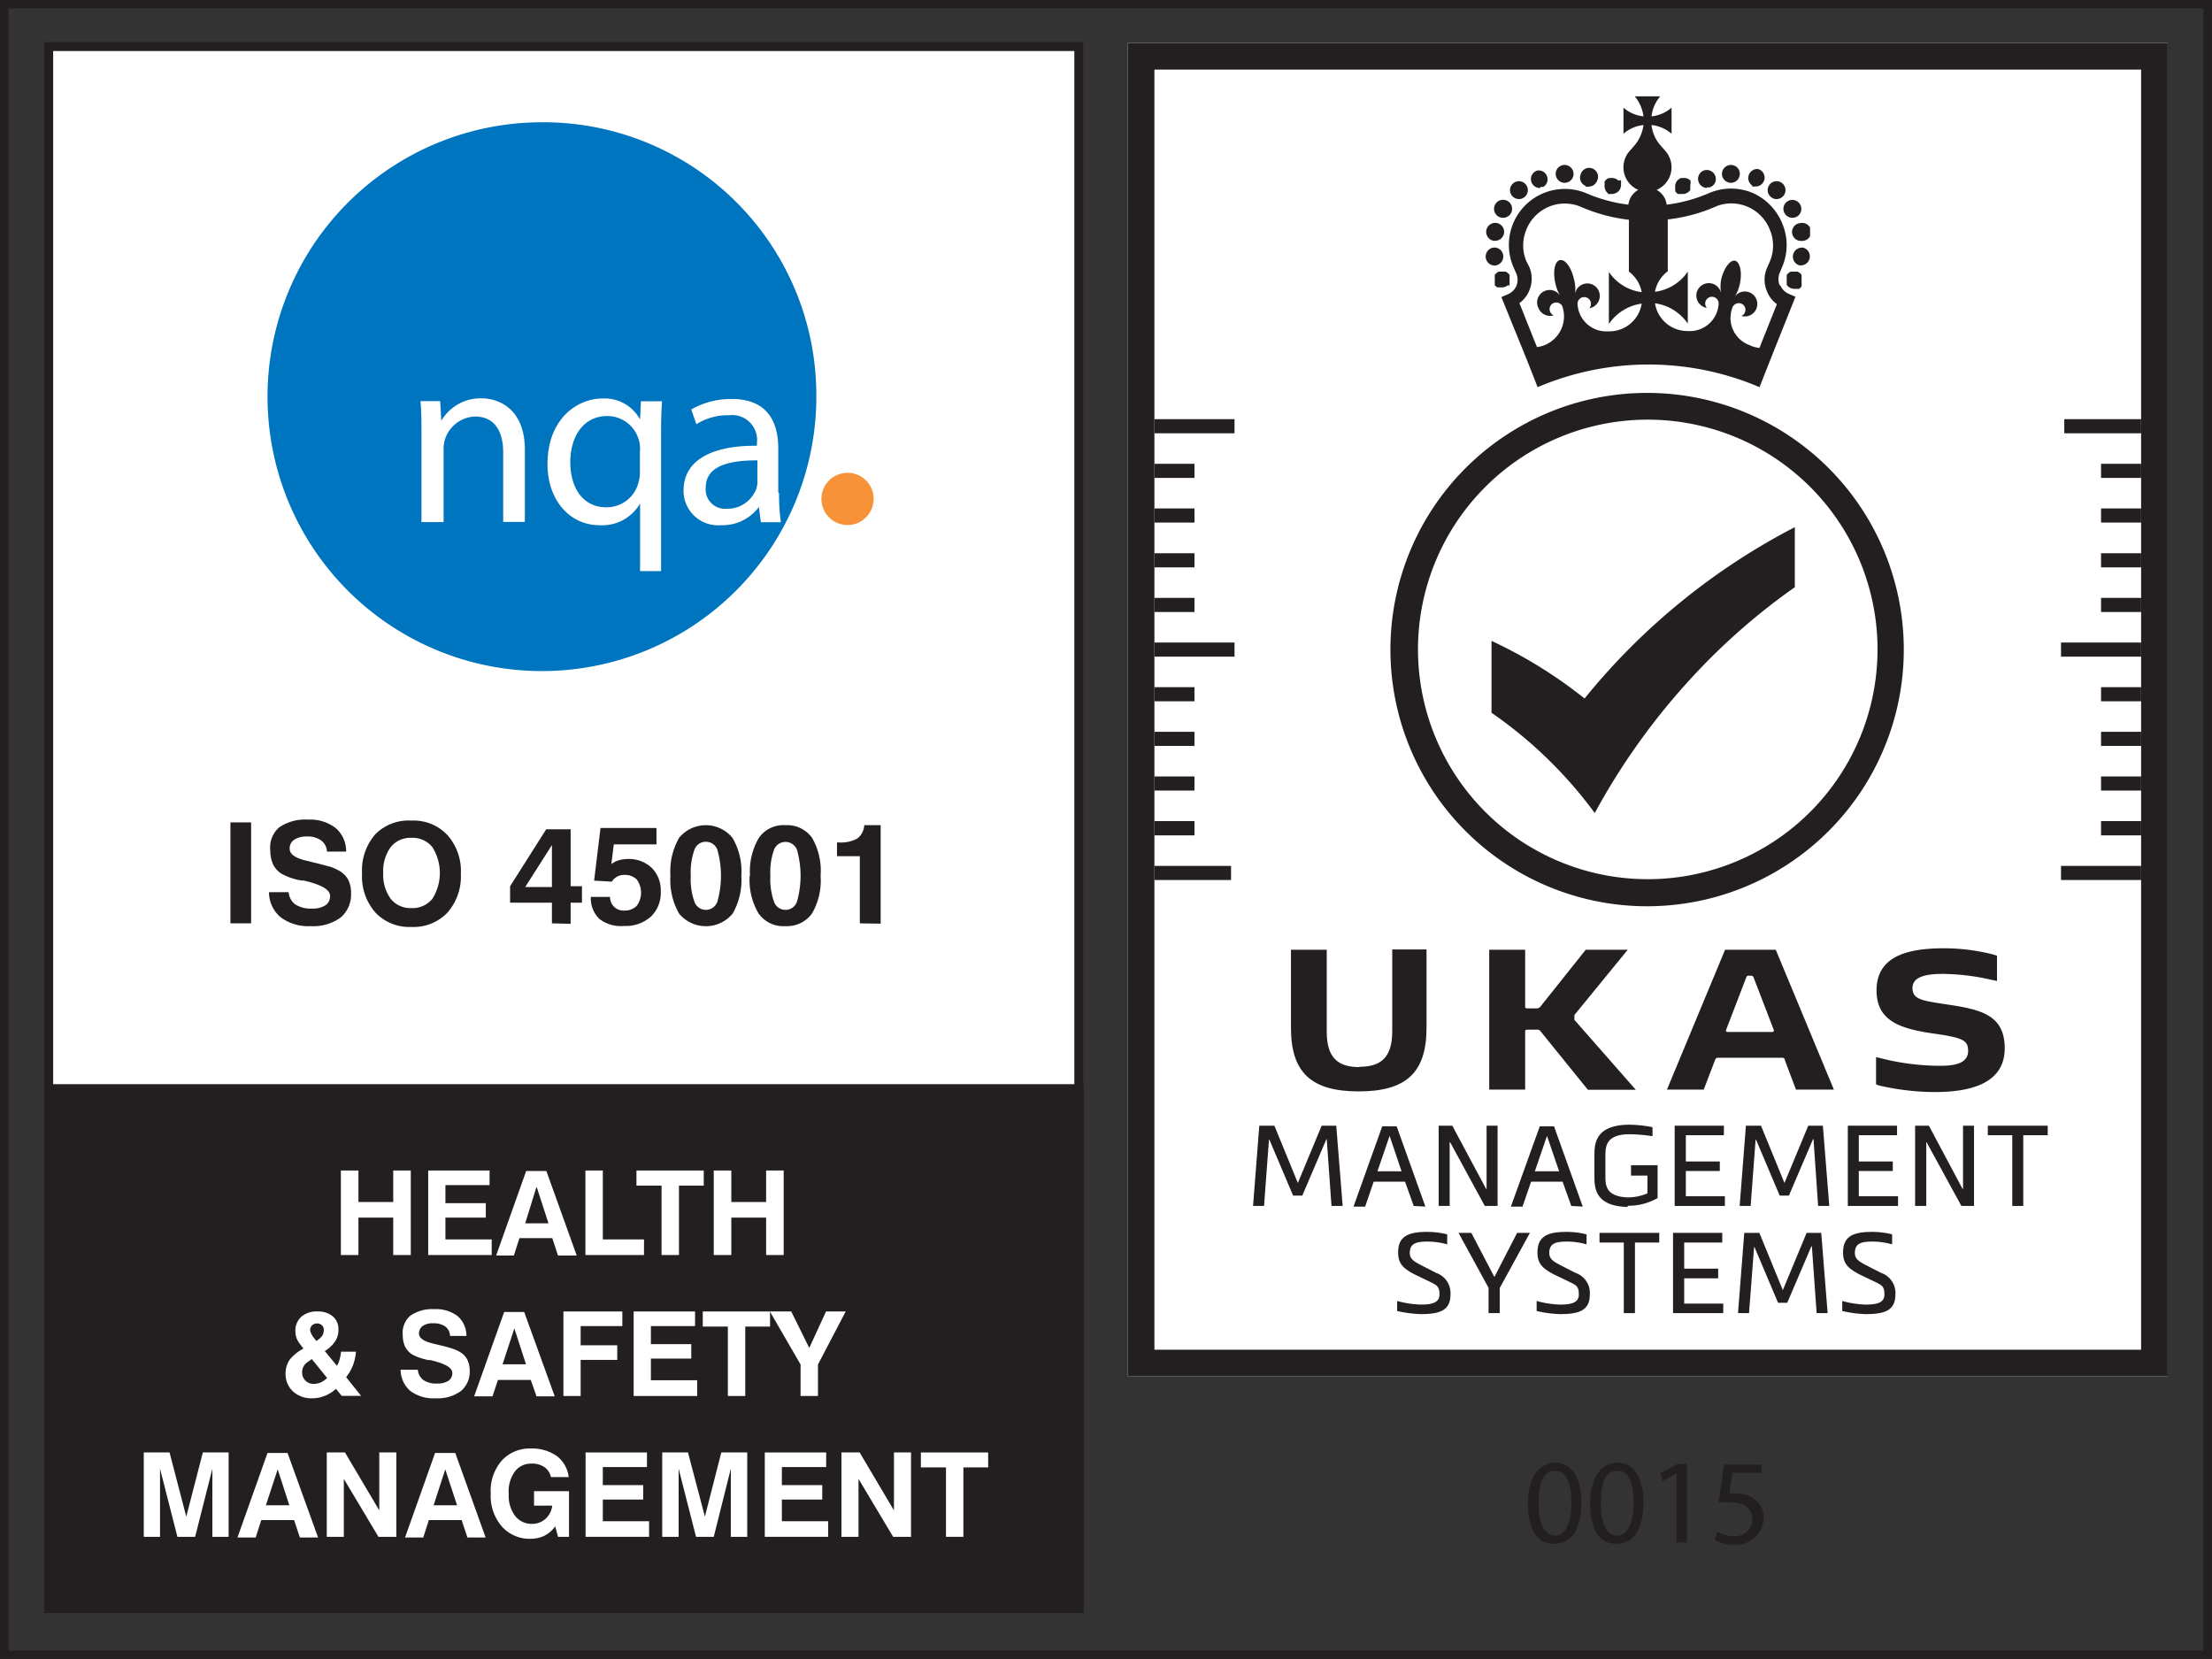 <svg xmlns="http://www.w3.org/2000/svg" xmlns:xlink="http://www.w3.org/1999/xlink" viewBox="0 0 134.78 101.08"><rect x="0" y="0" width="134.78" height="101.08" fill="#333333" stroke="none"/><defs><style>.cls-1{fill:none;}.cls-2{clip-path:url(#clip-path);}.cls-3{fill:#231f20;}.cls-4{fill:#fff;}.cls-5{fill:#0075bf;}.cls-6{fill:#f79239;}.cls-7{clip-path:url(#clip-path-2);}</style><clipPath id="clip-path" transform="translate(0 0)"><rect class="cls-1" width="134.78" height="101.08"></rect></clipPath><clipPath id="clip-path-2" transform="translate(0 0)"><polygon class="cls-1" points="90.51 4.88 110.29 4.88 110.29 24.66 90.51 24.66 90.51 4.88 90.51 4.88"></polygon></clipPath></defs><g id="Layer_2" data-name="Layer 2"><g id="Layer_1-2" data-name="Layer 1"><g class="cls-2"><path class="cls-3" d="M134.78,0H0V101.08H134.78V0Zm-.52.51V100.57H.51V.51H134.26" transform="translate(0 0)"></path></g><polygon class="cls-4" points="2.97 74.13 2.97 2.84 65.77 2.84 65.77 74.13 2.97 74.13 2.97 74.13"></polygon><path class="cls-3" d="M66,2.57H2.7V74.41H66V2.57Zm-.54.54V73.86H3.24V3.11H65.5" transform="translate(0 0)"></path><polygon class="cls-3" points="66.04 98.28 2.7 98.28 2.7 66.06 66.04 66.06 66.04 98.28 66.04 98.28"></polygon><path class="cls-5" d="M49.74,24A16.72,16.72,0,1,1,33,7.45,16.63,16.63,0,0,1,49.74,24Z" transform="translate(0 0)"></path><path class="cls-6" d="M53.23,30.37a1.59,1.59,0,1,1-1.59-1.56,1.58,1.58,0,0,1,1.59,1.56Z" transform="translate(0 0)"></path><path class="cls-4" d="M25.68,26.44c0-.77,0-1.38-.06-2h1.2l.07,1.2h0a2.77,2.77,0,0,1,2.46-1.37c1,0,2.63.61,2.63,3.13v4.4H30.66V27.57c0-1.19-.45-2.19-1.72-2.19a2,2,0,0,0-1.82,1.37,2,2,0,0,0-.09.62v4.44H25.68V26.44Z" transform="translate(0 0)"></path><path class="cls-4" d="M39,27.43a2,2,0,0,0-2-2.08c-1.4,0-2.25,1.17-2.25,2.82,0,1.48.71,2.74,2.2,2.74a2,2,0,0,0,1.94-1.46,2.25,2.25,0,0,0,.1-.64V27.43Zm0,3.25h0A2.66,2.66,0,0,1,36.51,32c-1.74,0-3.15-1.47-3.15-3.72,0-2.75,1.8-4,3.36-4A2.46,2.46,0,0,1,39,25.56h0l.05-1.11h1.29c-.05.61-.06,1.25-.06,2v8.35H39V30.68Z" transform="translate(0 0)"></path><path class="cls-4" d="M46.15,28.05c-1.48,0-3.15.23-3.15,1.66A1.18,1.18,0,0,0,44.26,31a1.88,1.88,0,0,0,1.83-1.24,1.47,1.47,0,0,0,.06-.42V28.05Zm1.32,2a11.82,11.82,0,0,0,.11,1.77H46.36l-.12-.93h0A2.76,2.76,0,0,1,43.92,32a2.1,2.1,0,0,1-2.27-2.11c0-1.78,1.6-2.75,4.47-2.73V27a1.52,1.52,0,0,0-1.69-1.7,3.59,3.59,0,0,0-2,.55l-.31-.9a4.87,4.87,0,0,1,2.46-.64c2.29,0,2.84,1.54,2.84,3V30Z" transform="translate(0 0)"></path><polygon class="cls-4" points="132.08 83.85 68.72 83.85 68.72 2.62 132.08 2.62 132.08 83.85 132.08 83.85"></polygon><polygon class="cls-3" points="79.35 72.85 78.79 72.85 77.35 69.45 77.32 69.45 77.02 73.48 76.35 73.48 76.73 68.59 77.65 68.59 79.08 72.08 80.53 68.59 81.42 68.59 81.81 73.48 81.13 73.48 80.84 69.41 80.82 69.41 79.35 72.85 79.35 72.85"></polygon><path class="cls-3" d="M83.9,71.37h1.5l-.73-2.16h0l-.74,2.16Zm2.24,2.11L85.61,72H83.7l-.52,1.52h-.71l1.75-4.89h.88l1.75,4.89Z" transform="translate(0 0)"></path><polygon class="cls-3" points="90.55 72.44 90.58 72.44 90.58 68.59 91.25 68.59 91.25 73.48 90.47 73.48 88.36 69.6 88.33 69.6 88.33 73.48 87.66 73.48 87.66 68.59 88.49 68.59 90.55 72.44 90.55 72.44"></polygon><path class="cls-3" d="M93.5,71.37H95l-.74-2.16h0l-.74,2.16Zm2.24,2.11L95.21,72H93.29l-.52,1.52h-.71l1.76-4.89h.87l1.75,4.89Z" transform="translate(0 0)"></path><path class="cls-3" d="M99.15,73.54c-2-.05-2-1.22-2-1.89V70.42c0-.67,0-1.89,2.15-1.89a7.74,7.74,0,0,1,1.39.15v.55a9.94,9.94,0,0,0-1.39-.12c-1.45,0-1.48.75-1.48,1.31v1.23c0,.54,0,1.26,1.37,1.31a3,3,0,0,0,1.19-.25V71.63h-1V71H101v2a3.62,3.62,0,0,1-1.8.47Z" transform="translate(0 0)"></path><polygon class="cls-3" points="102.04 73.48 102.04 68.59 105.04 68.59 105.04 69.17 102.72 69.17 102.72 70.77 104.79 70.77 104.79 71.35 102.72 71.35 102.72 72.89 105.1 72.89 105.1 73.48 102.04 73.48 102.04 73.48"></polygon><polygon class="cls-3" points="109 72.85 108.44 72.85 107 69.45 106.97 69.45 106.67 73.48 106 73.48 106.38 68.59 107.3 68.59 108.73 72.08 110.18 68.59 111.07 68.59 111.46 73.48 110.78 73.48 110.5 69.41 110.47 69.41 109 72.85 109 72.85"></polygon><polygon class="cls-3" points="112.59 73.48 112.59 68.59 115.59 68.59 115.59 69.17 113.26 69.17 113.26 70.77 115.33 70.77 115.33 71.35 113.26 71.35 113.26 72.89 115.65 72.89 115.65 73.48 112.59 73.48 112.59 73.48"></polygon><polygon class="cls-3" points="119.58 72.44 119.61 72.44 119.61 68.59 120.28 68.59 120.28 73.48 119.51 73.48 117.39 69.6 117.37 69.6 117.37 73.48 116.69 73.48 116.69 68.59 117.53 68.59 119.58 72.44 119.58 72.44"></polygon><polygon class="cls-3" points="122.61 69.17 121.12 69.17 121.12 68.59 124.77 68.59 124.77 69.17 123.28 69.17 123.28 73.48 122.61 73.48 122.61 69.17 122.61 69.17"></polygon><path class="cls-3" d="M87,75.65c-.68,0-1.1.1-1.1.69,0,.36.23.51.71.76l.9.46a1.3,1.3,0,0,1,.87,1.31c0,1-.68,1.2-1.82,1.2a7.29,7.29,0,0,1-1.43-.19v-.61a6.15,6.15,0,0,0,1.43.22c.71,0,1.15-.12,1.15-.62s-.18-.56-.52-.74l-1-.48c-.66-.35-1-.63-1-1.33,0-1,.62-1.26,1.77-1.26a5.13,5.13,0,0,1,1.22.15v.61A4.48,4.48,0,0,0,87,75.65Z" transform="translate(0 0)"></path><polygon class="cls-3" points="91.05 77.8 91.06 77.8 92.44 75.12 93.22 75.12 91.38 78.48 91.38 80.01 90.7 80.01 90.7 78.47 88.87 75.12 89.65 75.12 91.05 77.8 91.05 77.8"></polygon><path class="cls-3" d="M95.5,75.65c-.69,0-1.1.1-1.1.69,0,.36.22.51.7.76l.9.46a1.29,1.29,0,0,1,.87,1.31c0,1-.68,1.2-1.82,1.2a7.12,7.12,0,0,1-1.42-.19v-.61a6.08,6.08,0,0,0,1.42.22c.72,0,1.15-.12,1.15-.62s-.17-.56-.52-.74l-1-.48c-.66-.35-1-.63-1-1.33,0-1,.62-1.26,1.78-1.26a5.06,5.06,0,0,1,1.21.15v.61a4.46,4.46,0,0,0-1.21-.17Z" transform="translate(0 0)"></path><polygon class="cls-3" points="98.94 75.71 97.46 75.71 97.46 75.12 101.1 75.12 101.1 75.71 99.62 75.71 99.62 80.01 98.94 80.01 98.94 75.71 98.94 75.71"></polygon><polygon class="cls-3" points="101.94 80.01 101.94 75.12 104.94 75.12 104.94 75.71 102.62 75.71 102.62 77.3 104.69 77.3 104.69 77.89 102.62 77.89 102.62 79.43 105 79.43 105 80.01 101.94 80.01 101.94 80.01"></polygon><polygon class="cls-3" points="108.9 79.38 108.34 79.38 106.9 75.98 106.88 75.98 106.57 80.01 105.9 80.01 106.28 75.12 107.2 75.12 108.63 78.61 110.08 75.12 110.97 75.12 111.36 80.01 110.69 80.01 110.4 75.94 110.37 75.94 108.9 79.38 108.9 79.38"></polygon><path class="cls-3" d="M114.12,75.65c-.69,0-1.1.1-1.1.69,0,.36.22.51.7.76l.9.46a1.29,1.29,0,0,1,.87,1.31c0,1-.68,1.2-1.82,1.2a7.12,7.12,0,0,1-1.42-.19v-.61a6,6,0,0,0,1.42.22c.72,0,1.15-.12,1.15-.62s-.17-.56-.52-.74l-1-.48c-.66-.35-1-.63-1-1.33,0-1,.62-1.26,1.78-1.26a5.11,5.11,0,0,1,1.21.15v.61a4.46,4.46,0,0,0-1.21-.17Z" transform="translate(0 0)"></path><path class="cls-3" d="M96.55,42.56a28,28,0,0,0-5.67-3.51v4.38a26.45,26.45,0,0,1,6.29,6.11v0a40.93,40.93,0,0,1,6-8.35,39,39,0,0,1,6.19-5.41V32.12A40.37,40.37,0,0,0,96.55,42.56Z" transform="translate(0 0)"></path><path class="cls-3" d="M91.91,17.44l.07-.08a.31.31,0,0,0,0-.1l0-.1a.34.34,0,0,0,0-.1.37.37,0,0,0,0-.11l0-.1a.31.31,0,0,0,0-.1l-.07-.08-.08-.07-.09-.05-.11,0h-.21l-.1,0-.09.05-.09.07s0,0-.06.08a.31.31,0,0,0,0,.1.3.3,0,0,0,0,.1s0,.07,0,.11,0,.07,0,.1a.3.3,0,0,0,0,.1.31.31,0,0,0,0,.1s0,.05.06.08l.09.07.09,0,.1,0h.11a.55.55,0,0,0,.38-.16" transform="translate(0 0)"></path><path class="cls-3" d="M91.31,13.2a.54.54,0,0,0,.27.07.55.55,0,0,0,.48-.27.55.55,0,1,0-.75.2" transform="translate(0 0)"></path><path class="cls-3" d="M92.55,12.13A.53.53,0,0,0,92.9,12a.54.54,0,0,0,.07-.76.54.54,0,1,0-.84.69.55.55,0,0,0,.42.2" transform="translate(0 0)"></path><path class="cls-3" d="M93.86,11.39l.17,0a.54.54,0,0,0-.35-1,.54.54,0,0,0,.18,1.06" transform="translate(0 0)"></path><path class="cls-3" d="M95.33,11.14a.55.55,0,0,0,.55-.55.55.55,0,0,0-.55-.54.54.54,0,0,0-.54.54.55.55,0,0,0,.54.55" transform="translate(0 0)"></path><g class="cls-7"><path class="cls-3" d="M96.61,11.37a.48.48,0,0,0,.2,0,.54.54,0,0,0,.5-.35.54.54,0,1,0-1-.39.54.54,0,0,0,.31.7" transform="translate(0 0)"></path><path class="cls-3" d="M91,14.67h.1a.55.55,0,0,0,.54-.44.55.55,0,0,0-.43-.64A.55.55,0,0,0,91,14.67" transform="translate(0 0)"></path><path class="cls-3" d="M91.15,16.17a.55.55,0,0,0,.44-.63h0a.54.54,0,0,0-.62-.45.55.55,0,0,0,.09,1.09h.09" transform="translate(0 0)"></path></g><path class="cls-3" d="M97.92,11.82l.09,0,.11,0h.1a.59.59,0,0,0,.39-.16.55.55,0,0,0,.16-.38.43.43,0,0,0,0-.11.19.19,0,0,0,0-.1.26.26,0,0,0,0-.09L98.61,11a.59.59,0,0,0-.49-.15l-.11,0-.09.05-.08.07-.07.09a.26.26,0,0,0,0,.09l0,.1a.41.41,0,0,0,0,.11.55.55,0,0,0,.16.38.27.27,0,0,0,.08.07" transform="translate(0 0)"></path><path class="cls-3" d="M109.77,16.85a.31.31,0,0,0,0-.1l-.06-.08-.09-.07-.09-.05-.1,0h-.22l-.1,0-.09.05-.08.07-.07.08a.31.31,0,0,0,0,.1.29.29,0,0,0,0,.1.37.37,0,0,0,0,.11.34.34,0,0,0,0,.1.29.29,0,0,0,0,.1.31.31,0,0,0,0,.1l.07.08a.55.55,0,0,0,.38.16h.11l.1,0,.09,0,.09-.07.06-.08a.31.31,0,0,0,0-.1.17.17,0,0,0,0-.1.36.36,0,0,0,0-.1.36.36,0,0,0,0-.11.17.17,0,0,0,0-.1" transform="translate(0 0)"></path><path class="cls-3" d="M106.76,11.36a.57.57,0,0,0,.18,0,.54.54,0,0,0,.18-1.06.55.55,0,0,0-.36,1" transform="translate(0 0)"></path><path class="cls-3" d="M107.9,12a.53.53,0,0,0,.35.13.56.56,0,0,0,.42-.2.54.54,0,1,0-.84-.69.54.54,0,0,0,.07.76" transform="translate(0 0)"></path><path class="cls-3" d="M108.74,13a.54.54,0,0,0,.47.27.54.54,0,0,0,.47-.82.54.54,0,0,0-.94.55" transform="translate(0 0)"></path><g class="cls-7"><path class="cls-3" d="M105.47,11.14a.55.55,0,0,0,.54-.55.54.54,0,0,0-.54-.54h0a.55.55,0,0,0-.55.54.55.55,0,0,0,.55.55" transform="translate(0 0)"></path><path class="cls-3" d="M109.63,13.6a.55.55,0,0,0-.43.64.55.55,0,0,0,.54.44h.1a.55.55,0,1,0-.21-1.07" transform="translate(0 0)"></path><path class="cls-3" d="M109.83,15.09a.55.55,0,0,0-.18,1.08h.09a.55.55,0,0,0,.09-1.09" transform="translate(0 0)"></path></g><path class="cls-3" d="M104,11.41a.41.41,0,0,0,.19,0,.53.53,0,0,0,.32-.7.55.55,0,0,0-.7-.32.55.55,0,0,0,.19,1.06" transform="translate(0 0)"></path><path class="cls-3" d="M102.08,11.58l0,.09.07.08.09.07.09,0,.1,0h.11a.55.55,0,0,0,.38-.16.27.27,0,0,0,.07-.08.41.41,0,0,0,0-.09l0-.11a.34.34,0,0,0,0-.1A.55.55,0,0,0,103,11a.57.57,0,0,0-.49-.15l-.1,0-.09.05-.09.07a.55.55,0,0,0-.16.39s0,.07,0,.1a.49.49,0,0,0,0,.11" transform="translate(0 0)"></path><path class="cls-3" d="M107.15,21.19a1.63,1.63,0,0,1-.57-.17,1.76,1.76,0,0,1-1-2.33.42.42,0,0,1,.54-.18.4.4,0,0,1,.19.54.34.34,0,0,1-.21.2.76.76,0,1,0-.41-1.16h0a2.29,2.29,0,0,0,.32-.79c.16-.71,0-1.34-.28-1.41h0c-.31-.08-.69.44-.86,1.15a2.54,2.54,0,0,0,0,.85h0a.76.76,0,0,0-1.51.12.76.76,0,0,0,.64.75.41.41,0,1,1,.72-.29,1.76,1.76,0,0,1-1.88,1.7,2,2,0,0,1-2-1.69,2.9,2.9,0,0,1,2,1.24V16.55a2.86,2.86,0,0,1-2,1.23,2,2,0,0,1,.78-1.25V13.37a10.07,10.07,0,0,0,3-.82A2.52,2.52,0,0,1,107.84,14a2.49,2.49,0,0,1,0,1.93l-.18.41a1.79,1.79,0,0,0,0,1.4,1.7,1.7,0,0,0,.61.79l-1.07,2.68Zm-9.15-1a1.76,1.76,0,0,1-1.88-1.7.41.41,0,1,1,.72.29.76.76,0,0,0-.12-1.51.76.76,0,0,0-.75.64h0A2.33,2.33,0,0,0,95.9,17c-.16-.71-.54-1.23-.86-1.15h0c-.31.07-.43.7-.27,1.41a2.51,2.51,0,0,0,.31.79h0a.76.76,0,0,0-1.32.76.75.75,0,0,0,.91.4.34.34,0,0,1-.21-.2.4.4,0,0,1,.19-.54.42.42,0,0,1,.54.18,1.89,1.89,0,0,1-1.54,2.5l-1.07-2.68a1.76,1.76,0,0,0,.61-.79,1.84,1.84,0,0,0,0-1.4L93,15.91A2.49,2.49,0,0,1,93,14a2.52,2.52,0,0,1,3.25-1.43,10.21,10.21,0,0,0,3,.82v3.16a2,2,0,0,1,.78,1.25,2.84,2.84,0,0,1-2-1.23v3.17a2.9,2.9,0,0,1,2-1.24,2,2,0,0,1-2,1.69m2.4-12.82Zm8,10a1,1,0,0,1,0-.72l.17-.41a3.38,3.38,0,0,0,0-2.61,3.46,3.46,0,0,0-1.82-1.88,3.42,3.42,0,0,0-2.61,0l0,0h0a9.28,9.28,0,0,1-2.62.72,1.17,1.17,0,0,0-.61-.9,1.5,1.5,0,0,0,.56-2.34h0l-.34-.39a2.25,2.25,0,0,1-.53-1.22,2.19,2.19,0,0,1,1.22.53V6.56a2.19,2.19,0,0,1-1.22.53,2.25,2.25,0,0,1,.53-1.22H99.61a2.41,2.41,0,0,1,.53,1.22,2.19,2.19,0,0,1-1.22-.53V8.15a2.19,2.19,0,0,1,1.22-.53,2.41,2.41,0,0,1-.53,1.22l-.34.39h0a1.5,1.5,0,0,0,.55,2.34,1.18,1.18,0,0,0-.6.9,9.28,9.28,0,0,1-2.62-.72l0,0a3.41,3.41,0,0,0-4.38,4.53l.18.41a1,1,0,0,1,0,.72,1,1,0,0,1-.52.52l-.4.17L93,21.84l.69,1.75a17.25,17.25,0,0,1,13.52,0l.69-1.75,1.5-3.76-.4-.17a1,1,0,0,1-.52-.52" transform="translate(0 0)"></path><path class="cls-3" d="M100.4,23.94A15.64,15.64,0,1,0,116,39.58,15.64,15.64,0,0,0,100.4,23.94Zm0,1.63a14,14,0,1,1-14,14,14,14,0,0,1,14-14" transform="translate(0 0)"></path><path class="cls-3" d="M132.08,2.62H68.72V83.85h63.36V2.62Zm-1.62,1.62v78H70.34v-78h60.12" transform="translate(0 0)"></path><path class="cls-3" d="M82.83,65c1.26,0,2-.52,2-2.15v-5h2.09v4.78c0,2.75-1.27,3.87-4.13,3.87s-4.13-1.12-4.13-3.87V57.87h2.18v5c0,1.63.73,2.15,2,2.15Z" transform="translate(0 0)"></path><path class="cls-3" d="M92.93,57.87V61.3c0,.1,0,.14.14.14h.54a.28.28,0,0,0,.26-.12l2.75-3.45h2.56L96,61.76c-.06.07-.07.08-.07.15v.15a.17.17,0,0,0,.07.16l3.67,4.18H96.75l-2.88-3.56a.23.23,0,0,0-.23-.1h-.57c-.1,0-.14,0-.14.14v3.51H90.74V57.87Z" transform="translate(0 0)"></path><path class="cls-3" d="M108,62.88a.09.09,0,0,0,.08-.12l-1.23-3.2a.15.15,0,0,0-.16-.11h-.13c-.09,0-.12,0-.16.11l-1.23,3.2a.09.09,0,0,0,.08.12Zm1.43,3.51-.68-1.8c0-.13-.12-.15-.25-.14h-3.76c-.13,0-.19,0-.24.14l-.69,1.8h-2.24l3.54-8.52h3.09l3.54,8.52Z" transform="translate(0 0)"></path><path class="cls-3" d="M121.45,58.16l.23.07v1.54l-.34-.07a13.94,13.94,0,0,0-2.94-.36c-1,0-1.87.15-1.87.86s.6.77,2.08,1c2.15.31,3.54.67,3.54,2.68,0,2.19-2.19,2.66-4.26,2.66a15.2,15.2,0,0,1-3.4-.4l-.18-.07V64.41l.29.07a14.79,14.79,0,0,0,3.51.46c.62,0,1.81,0,1.81-.9,0-.63-.27-.8-2-1.05-2.09-.29-3.58-.75-3.58-2.64,0-2.15,2-2.57,4.12-2.57a12.21,12.21,0,0,1,3,.38Z" transform="translate(0 0)"></path><polygon class="cls-3" points="75.22 26.4 70.34 26.4 70.34 25.54 75.22 25.54 75.22 26.4 75.22 26.4"></polygon><polygon class="cls-3" points="75.22 40.01 70.34 40.01 70.34 39.15 75.22 39.15 75.22 40.01 75.22 40.01"></polygon><polygon class="cls-3" points="72.78 29.12 70.34 29.12 70.34 28.26 72.78 28.26 72.78 29.12 72.78 29.12"></polygon><polygon class="cls-3" points="72.78 31.84 70.34 31.84 70.34 30.98 72.78 30.98 72.78 31.84 72.78 31.84"></polygon><polygon class="cls-3" points="72.78 34.57 70.34 34.57 70.34 33.71 72.78 33.71 72.78 34.57 72.78 34.57"></polygon><polygon class="cls-3" points="72.78 37.29 70.34 37.29 70.34 36.43 72.78 36.43 72.78 37.29 72.78 37.29"></polygon><polygon class="cls-3" points="75.01 53.62 70.34 53.62 70.34 52.76 75.01 52.76 75.01 53.62 75.01 53.62"></polygon><polygon class="cls-3" points="72.78 42.73 70.34 42.73 70.34 41.87 72.78 41.87 72.78 42.73 72.78 42.73"></polygon><polygon class="cls-3" points="72.78 45.45 70.34 45.45 70.34 44.59 72.78 44.59 72.78 45.45 72.78 45.45"></polygon><polygon class="cls-3" points="72.78 48.17 70.34 48.17 70.34 47.31 72.78 47.31 72.78 48.17 72.78 48.17"></polygon><polygon class="cls-3" points="72.78 50.9 70.34 50.9 70.34 50.03 72.78 50.03 72.78 50.9 72.78 50.9"></polygon><polygon class="cls-3" points="130.46 53.62 125.58 53.62 125.58 52.76 130.46 52.76 130.46 53.62 130.46 53.62"></polygon><polygon class="cls-3" points="130.46 40.01 125.58 40.01 125.58 39.15 130.46 39.15 130.46 40.01 130.46 40.01"></polygon><polygon class="cls-3" points="130.46 50.9 128.02 50.9 128.02 50.03 130.46 50.03 130.46 50.9 130.46 50.9"></polygon><polygon class="cls-3" points="130.46 48.17 128.02 48.17 128.02 47.31 130.46 47.31 130.46 48.17 130.46 48.17"></polygon><polygon class="cls-3" points="130.46 45.45 128.02 45.45 128.02 44.59 130.46 44.59 130.46 45.45 130.46 45.45"></polygon><polygon class="cls-3" points="130.46 42.73 128.02 42.73 128.02 41.87 130.46 41.87 130.46 42.73 130.46 42.73"></polygon><polygon class="cls-3" points="130.46 26.4 125.78 26.4 125.78 25.54 130.46 25.54 130.46 26.4 130.46 26.4"></polygon><polygon class="cls-3" points="130.46 37.29 128.02 37.29 128.02 36.43 130.46 36.43 130.46 37.29 130.46 37.29"></polygon><polygon class="cls-3" points="130.46 34.57 128.02 34.57 128.02 33.71 130.46 33.71 130.46 34.57 130.46 34.57"></polygon><polygon class="cls-3" points="130.46 31.84 128.02 31.84 128.02 30.98 130.46 30.98 130.46 31.84 130.46 31.84"></polygon><polygon class="cls-3" points="130.46 29.12 128.02 29.12 128.02 28.26 130.46 28.26 130.46 29.12 130.46 29.12"></polygon><polygon class="cls-3" points="14.04 56.26 14.04 50.11 15.3 50.11 15.3 56.26 14.04 56.26 14.04 56.26"></polygon><path class="cls-3" d="M16.34,54.36h1.25a1,1,0,0,0,.41.75,1.72,1.72,0,0,0,1,.25,1.43,1.43,0,0,0,.83-.2.65.65,0,0,0,.28-.58c0-.37-.53-.68-1.61-.93h0l-.13,0a3.72,3.72,0,0,1-1.23-.42,1.42,1.42,0,0,1-.5-.56,2,2,0,0,1-.17-.83A1.64,1.64,0,0,1,17,50.42a2.81,2.81,0,0,1,1.76-.48,2.56,2.56,0,0,1,1.69.51,1.85,1.85,0,0,1,.64,1.44H19.92a.89.89,0,0,0-.35-.68,1.4,1.4,0,0,0-.88-.24,1.31,1.31,0,0,0-.77.2.63.63,0,0,0-.27.55c0,.33.35.57,1.05.73l.45.11c.45.11.76.2,1,.26a3.24,3.24,0,0,1,.49.22,1.44,1.44,0,0,1,.57.55,1.78,1.78,0,0,1,.18.83,1.83,1.83,0,0,1-.64,1.49,2.83,2.83,0,0,1-1.83.52,2.8,2.8,0,0,1-1.82-.54,2,2,0,0,1-.71-1.53Z" transform="translate(0 0)"></path><path class="cls-3" d="M23.35,53.19a2.48,2.48,0,0,0,.46,1.58,1.53,1.53,0,0,0,1.26.56,1.55,1.55,0,0,0,1.27-.56,2.94,2.94,0,0,0,0-3.16,1.55,1.55,0,0,0-1.27-.56,1.53,1.53,0,0,0-1.26.56,2.48,2.48,0,0,0-.46,1.58Zm-1.29,0a3.33,3.33,0,0,1,.82-2.37A2.85,2.85,0,0,1,25.07,50a2.82,2.82,0,0,1,2.19.88,3.29,3.29,0,0,1,.82,2.36,3.33,3.33,0,0,1-.82,2.37,2.85,2.85,0,0,1-2.19.87,2.85,2.85,0,0,1-2.19-.87,3.33,3.33,0,0,1-.82-2.37Z" transform="translate(0 0)"></path><path class="cls-3" d="M33.63,54.05V51.49L32,54.05Zm0,2.21V55H31.08v-1l2.2-3.47h1.49V54h.69V55h-.69v1.29Z" transform="translate(0 0)"></path><path class="cls-3" d="M36,54.65h1.17a.82.82,0,0,0,.89.83,1,1,0,0,0,.74-.29,1.36,1.36,0,0,0,0-1.6,1,1,0,0,0-.73-.28.87.87,0,0,0-.79.41l-1.08-.06.39-3.21H40v1h-2.6l-.15,1.2a1.37,1.37,0,0,1,.45-.23,2,2,0,0,1,.57-.08,2,2,0,0,1,1.44.54,1.92,1.92,0,0,1,.55,1.43,2,2,0,0,1-.6,1.54,2.3,2.3,0,0,1-1.63.57A2.17,2.17,0,0,1,36.53,56,1.75,1.75,0,0,1,36,54.65Z" transform="translate(0 0)"></path><path class="cls-3" d="M42.09,53.35a4.13,4.13,0,0,0,.22,1.59.74.74,0,0,0,1.4,0,5.78,5.78,0,0,0,0-3.16.74.74,0,0,0-.7-.49.73.73,0,0,0-.7.49,4.11,4.11,0,0,0-.22,1.58Zm-1.24,0a4.09,4.09,0,0,1,.53-2.3,2.1,2.1,0,0,1,3.25,0,4,4,0,0,1,.54,2.31,4.11,4.11,0,0,1-.53,2.31,2.12,2.12,0,0,1-3.26,0,4.11,4.11,0,0,1-.53-2.31Z" transform="translate(0 0)"></path><path class="cls-3" d="M46.94,53.35a4.13,4.13,0,0,0,.22,1.59.74.74,0,0,0,1.4,0,5.78,5.78,0,0,0,0-3.16.75.75,0,0,0-1.4,0,4.11,4.11,0,0,0-.22,1.58Zm-1.24,0a4,4,0,0,1,.54-2.3,1.82,1.82,0,0,1,1.62-.77,1.86,1.86,0,0,1,1.62.77A4,4,0,0,1,50,53.36a4,4,0,0,1-.53,2.31,1.88,1.88,0,0,1-1.63.76,1.84,1.84,0,0,1-1.62-.77,4,4,0,0,1-.54-2.31Z" transform="translate(0 0)"></path><path class="cls-3" d="M52.39,56.26V52.17H51v-.84h.1a2.1,2.1,0,0,0,1.14-.24,1.1,1.1,0,0,0,.42-.81h1v6Z" transform="translate(0 0)"></path><polygon class="cls-4" points="20.77 76.47 20.77 71.32 21.84 71.32 21.84 73.24 23.96 73.24 23.96 71.32 25.03 71.32 25.03 76.47 23.96 76.47 23.96 74.19 21.84 74.19 21.84 76.47 20.77 76.47 20.77 76.47"></polygon><polygon class="cls-4" points="26.09 76.47 26.09 71.32 29.83 71.32 29.83 72.21 27.14 72.21 27.14 73.31 29.6 73.31 29.6 74.19 27.14 74.19 27.14 75.52 29.96 75.52 29.96 76.47 26.09 76.47 26.09 76.47"></polygon><path class="cls-4" d="M32.68,72.35,32,74.54h1.42l-.71-2.19Zm-.62-1h1.23l1.85,5.15H34l-.35-1.06h-2l-.34,1.06H30.23l1.83-5.15Z" transform="translate(0 0)"></path><polygon class="cls-4" points="35.67 76.47 35.67 71.32 36.73 71.32 36.73 75.52 39.24 75.52 39.24 76.47 35.67 76.47 35.67 76.47"></polygon><polygon class="cls-4" points="40.31 76.47 40.31 72.24 38.78 72.24 38.78 71.32 42.88 71.32 42.88 72.24 41.37 72.24 41.37 76.47 40.31 76.47 40.31 76.47"></polygon><polygon class="cls-4" points="43.49 76.47 43.49 71.32 44.56 71.32 44.56 73.24 46.68 73.24 46.68 71.32 47.75 71.32 47.75 76.47 46.68 76.47 46.68 74.19 44.56 74.19 44.56 76.47 43.49 76.47 43.49 76.47"></polygon><path class="cls-4" d="M19.28,81.71l.12-.09a.88.88,0,0,0,.25-.26.67.67,0,0,0,.08-.33.38.38,0,0,0-.11-.28.46.46,0,0,0-.6,0,.37.37,0,0,0-.12.29.45.45,0,0,0,.06.21,1.38,1.38,0,0,0,.15.25l.17.21ZM19,82.81l-.27.19a.73.73,0,0,0-.32.62.68.68,0,0,0,.71.7,1.07,1.07,0,0,0,.43-.09,1.33,1.33,0,0,0,.38-.27L19,82.81Zm-.51-.64-.2-.26a1.51,1.51,0,0,1-.23-.4,1.21,1.21,0,0,1-.06-.38,1.13,1.13,0,0,1,.35-.89,1.4,1.4,0,0,1,1-.33,1.37,1.37,0,0,1,.93.3,1,1,0,0,1,.34.82,1.2,1.2,0,0,1-.2.7,2,2,0,0,1-.63.59l.74.9a1.45,1.45,0,0,0,.16-.38,2.94,2.94,0,0,0,.09-.48h.91a3.2,3.2,0,0,1-.19.85,2.74,2.74,0,0,1-.41.7L22,85.05H20.82l-.35-.43a2.06,2.06,0,0,1-.68.43,2,2,0,0,1-.77.15,1.66,1.66,0,0,1-1.17-.42,1.45,1.45,0,0,1-.45-1.09,1.49,1.49,0,0,1,.25-.84,2.66,2.66,0,0,1,.84-.68Z" transform="translate(0 0)"></path><path class="cls-4" d="M24.41,83.46h1.05a.86.86,0,0,0,.34.63,1.39,1.39,0,0,0,.83.21,1.22,1.22,0,0,0,.7-.17.56.56,0,0,0,.23-.48c0-.32-.45-.57-1.35-.78h0l-.11,0a3.44,3.44,0,0,1-1-.35,1.27,1.27,0,0,1-.42-.47,1.68,1.68,0,0,1-.14-.7A1.37,1.37,0,0,1,25,80.17a2.32,2.32,0,0,1,1.47-.4,2.16,2.16,0,0,1,1.41.42,1.59,1.59,0,0,1,.54,1.21h-1a.75.75,0,0,0-.28-.57,1.23,1.23,0,0,0-.74-.2,1.06,1.06,0,0,0-.64.16.56.56,0,0,0-.23.47c0,.27.29.47.88.61l.37.09a8.27,8.27,0,0,1,.8.22,2.2,2.2,0,0,1,.41.18,1.16,1.16,0,0,1,.47.46,1.46,1.46,0,0,1,.16.69,1.53,1.53,0,0,1-.54,1.25,2.4,2.4,0,0,1-1.53.44A2.36,2.36,0,0,1,25,84.75a1.72,1.72,0,0,1-.59-1.29Z" transform="translate(0 0)"></path><path class="cls-4" d="M31.34,80.94l-.72,2.19h1.43l-.71-2.19Zm-.62-1h1.22l1.86,5.14H32.69l-.35-1h-2l-.33,1H28.89l1.83-5.14Z" transform="translate(0 0)"></path><polygon class="cls-4" points="34.33 85.06 34.33 79.91 37.92 79.91 37.92 80.8 35.38 80.8 35.38 81.97 37.61 81.97 37.61 82.86 35.38 82.86 35.38 85.06 34.33 85.06 34.33 85.06"></polygon><polygon class="cls-4" points="38.61 85.06 38.61 79.91 42.35 79.91 42.35 80.8 39.66 80.8 39.66 81.9 42.12 81.9 42.12 82.78 39.66 82.78 39.66 84.1 42.48 84.1 42.48 85.06 38.61 85.06 38.61 85.06"></polygon><polygon class="cls-4" points="44.35 85.06 44.35 80.83 42.82 80.83 42.82 79.91 46.92 79.91 46.92 80.83 45.41 80.83 45.41 85.06 44.35 85.06 44.35 85.06"></polygon><polygon class="cls-4" points="49.84 85.06 48.78 85.06 48.78 83.14 46.91 79.91 48.21 79.91 49.31 82.13 50.33 79.91 51.53 79.91 49.84 83.14 49.84 85.06 49.84 85.06"></polygon><polygon class="cls-4" points="8.76 93.64 8.76 88.5 10.33 88.5 11.35 92.41 12.36 88.5 13.93 88.5 13.93 93.64 12.94 93.64 12.94 89.49 11.89 93.64 10.81 93.64 9.75 89.49 9.75 93.64 8.76 93.64 8.76 93.64"></polygon><path class="cls-4" d="M16.92,89.53l-.72,2.19h1.43l-.71-2.19Zm-.62-1h1.22l1.86,5.15H18.27l-.35-1.06h-2l-.34,1.06H14.47l1.83-5.15Z" transform="translate(0 0)"></path><polygon class="cls-4" points="19.91 93.64 19.91 88.5 21.02 88.5 23.11 92.03 23.11 88.5 24.15 88.5 24.15 93.64 23.06 93.64 20.95 90.11 20.95 93.64 19.91 93.64 19.91 93.64"></polygon><path class="cls-4" d="M27.13,89.53l-.71,2.19h1.43l-.72-2.19Zm-.62-1h1.23l1.85,5.15H28.48l-.35-1.06h-2l-.34,1.06H24.68l1.83-5.15Z" transform="translate(0 0)"></path><path class="cls-4" d="M33.83,93a1.82,1.82,0,0,1-.65.57,1.94,1.94,0,0,1-.86.19A2.24,2.24,0,0,1,30.57,93a2.84,2.84,0,0,1-.67-2,2.8,2.8,0,0,1,.67-2,2.29,2.29,0,0,1,1.78-.74,2.62,2.62,0,0,1,1.58.46,1.87,1.87,0,0,1,.72,1.28H33.57a1,1,0,0,0-.4-.61,1.34,1.34,0,0,0-.79-.21,1.23,1.23,0,0,0-1,.47A2.06,2.06,0,0,0,31,91.06a2,2,0,0,0,.39,1.31,1.26,1.26,0,0,0,1,.48,1.2,1.2,0,0,0,.84-.3,1.28,1.28,0,0,0,.42-.81H32.54v-.88h2.13v2.78H34L33.83,93Z" transform="translate(0 0)"></path><polygon class="cls-4" points="35.68 93.64 35.68 88.5 39.42 88.5 39.42 89.39 36.73 89.39 36.73 90.49 39.19 90.49 39.19 91.37 36.73 91.37 36.73 92.69 39.55 92.69 39.55 93.64 35.68 93.64 35.68 93.64"></polygon><polygon class="cls-4" points="40.35 93.64 40.35 88.5 41.92 88.5 42.95 92.41 43.95 88.5 45.53 88.5 45.53 93.64 44.53 93.64 44.53 89.49 43.49 93.64 42.41 93.64 41.35 89.49 41.35 93.64 40.35 93.64 40.35 93.64"></polygon><polygon class="cls-4" points="46.6 93.64 46.6 88.5 50.34 88.5 50.34 89.39 47.64 89.39 47.64 90.49 50.1 90.49 50.1 91.37 47.64 91.37 47.64 92.69 50.46 92.69 50.46 93.64 46.6 93.64 46.6 93.64"></polygon><polygon class="cls-4" points="51.27 93.64 51.27 88.5 52.38 88.5 54.47 92.03 54.47 88.5 55.51 88.5 55.51 93.64 54.42 93.64 52.31 90.11 52.31 93.64 51.27 93.64 51.27 93.64"></polygon><polygon class="cls-4" points="57.64 93.64 57.64 89.41 56.11 89.41 56.11 88.5 60.21 88.5 60.21 89.41 58.7 89.41 58.7 93.64 57.64 93.64 57.64 93.64"></polygon><path class="cls-3" d="M93.75,91.62c0,1.24.39,1.95,1,1.95s1-.77,1-2-.31-1.95-1-1.95-1,.69-1,2Zm2.61-.08c0,1.63-.61,2.53-1.67,2.53s-1.57-.87-1.59-2.46.7-2.49,1.67-2.49,1.59.9,1.59,2.42Z" transform="translate(0 0)"></path><path class="cls-3" d="M97.54,91.62c0,1.24.38,1.95,1,1.95s1-.77,1-2-.3-1.95-1-1.95-1,.69-1,2Zm2.6-.08c0,1.63-.6,2.53-1.66,2.53s-1.58-.87-1.59-2.46.69-2.49,1.67-2.49,1.58.9,1.58,2.42Z" transform="translate(0 0)"></path><polygon class="cls-3" points="102.15 89.8 102.14 89.8 101.3 90.25 101.18 89.76 102.22 89.2 102.78 89.2 102.78 93.99 102.15 93.99 102.15 89.8 102.15 89.8"></polygon><path class="cls-3" d="M107.39,89.74h-1.83L105.37,91a2.17,2.17,0,0,1,.4,0,2.12,2.12,0,0,1,1,.25,1.38,1.38,0,0,1,.69,1.24,1.67,1.67,0,0,1-1.79,1.63,2.36,2.36,0,0,1-1.2-.29l.17-.5a2.12,2.12,0,0,0,1,.27,1.06,1.06,0,0,0,1.14-1c0-.62-.42-1.06-1.38-1.06a5.6,5.6,0,0,0-.67,0l.31-2.3h2.3v.54Z" transform="translate(0 0)"></path></g></g></svg>